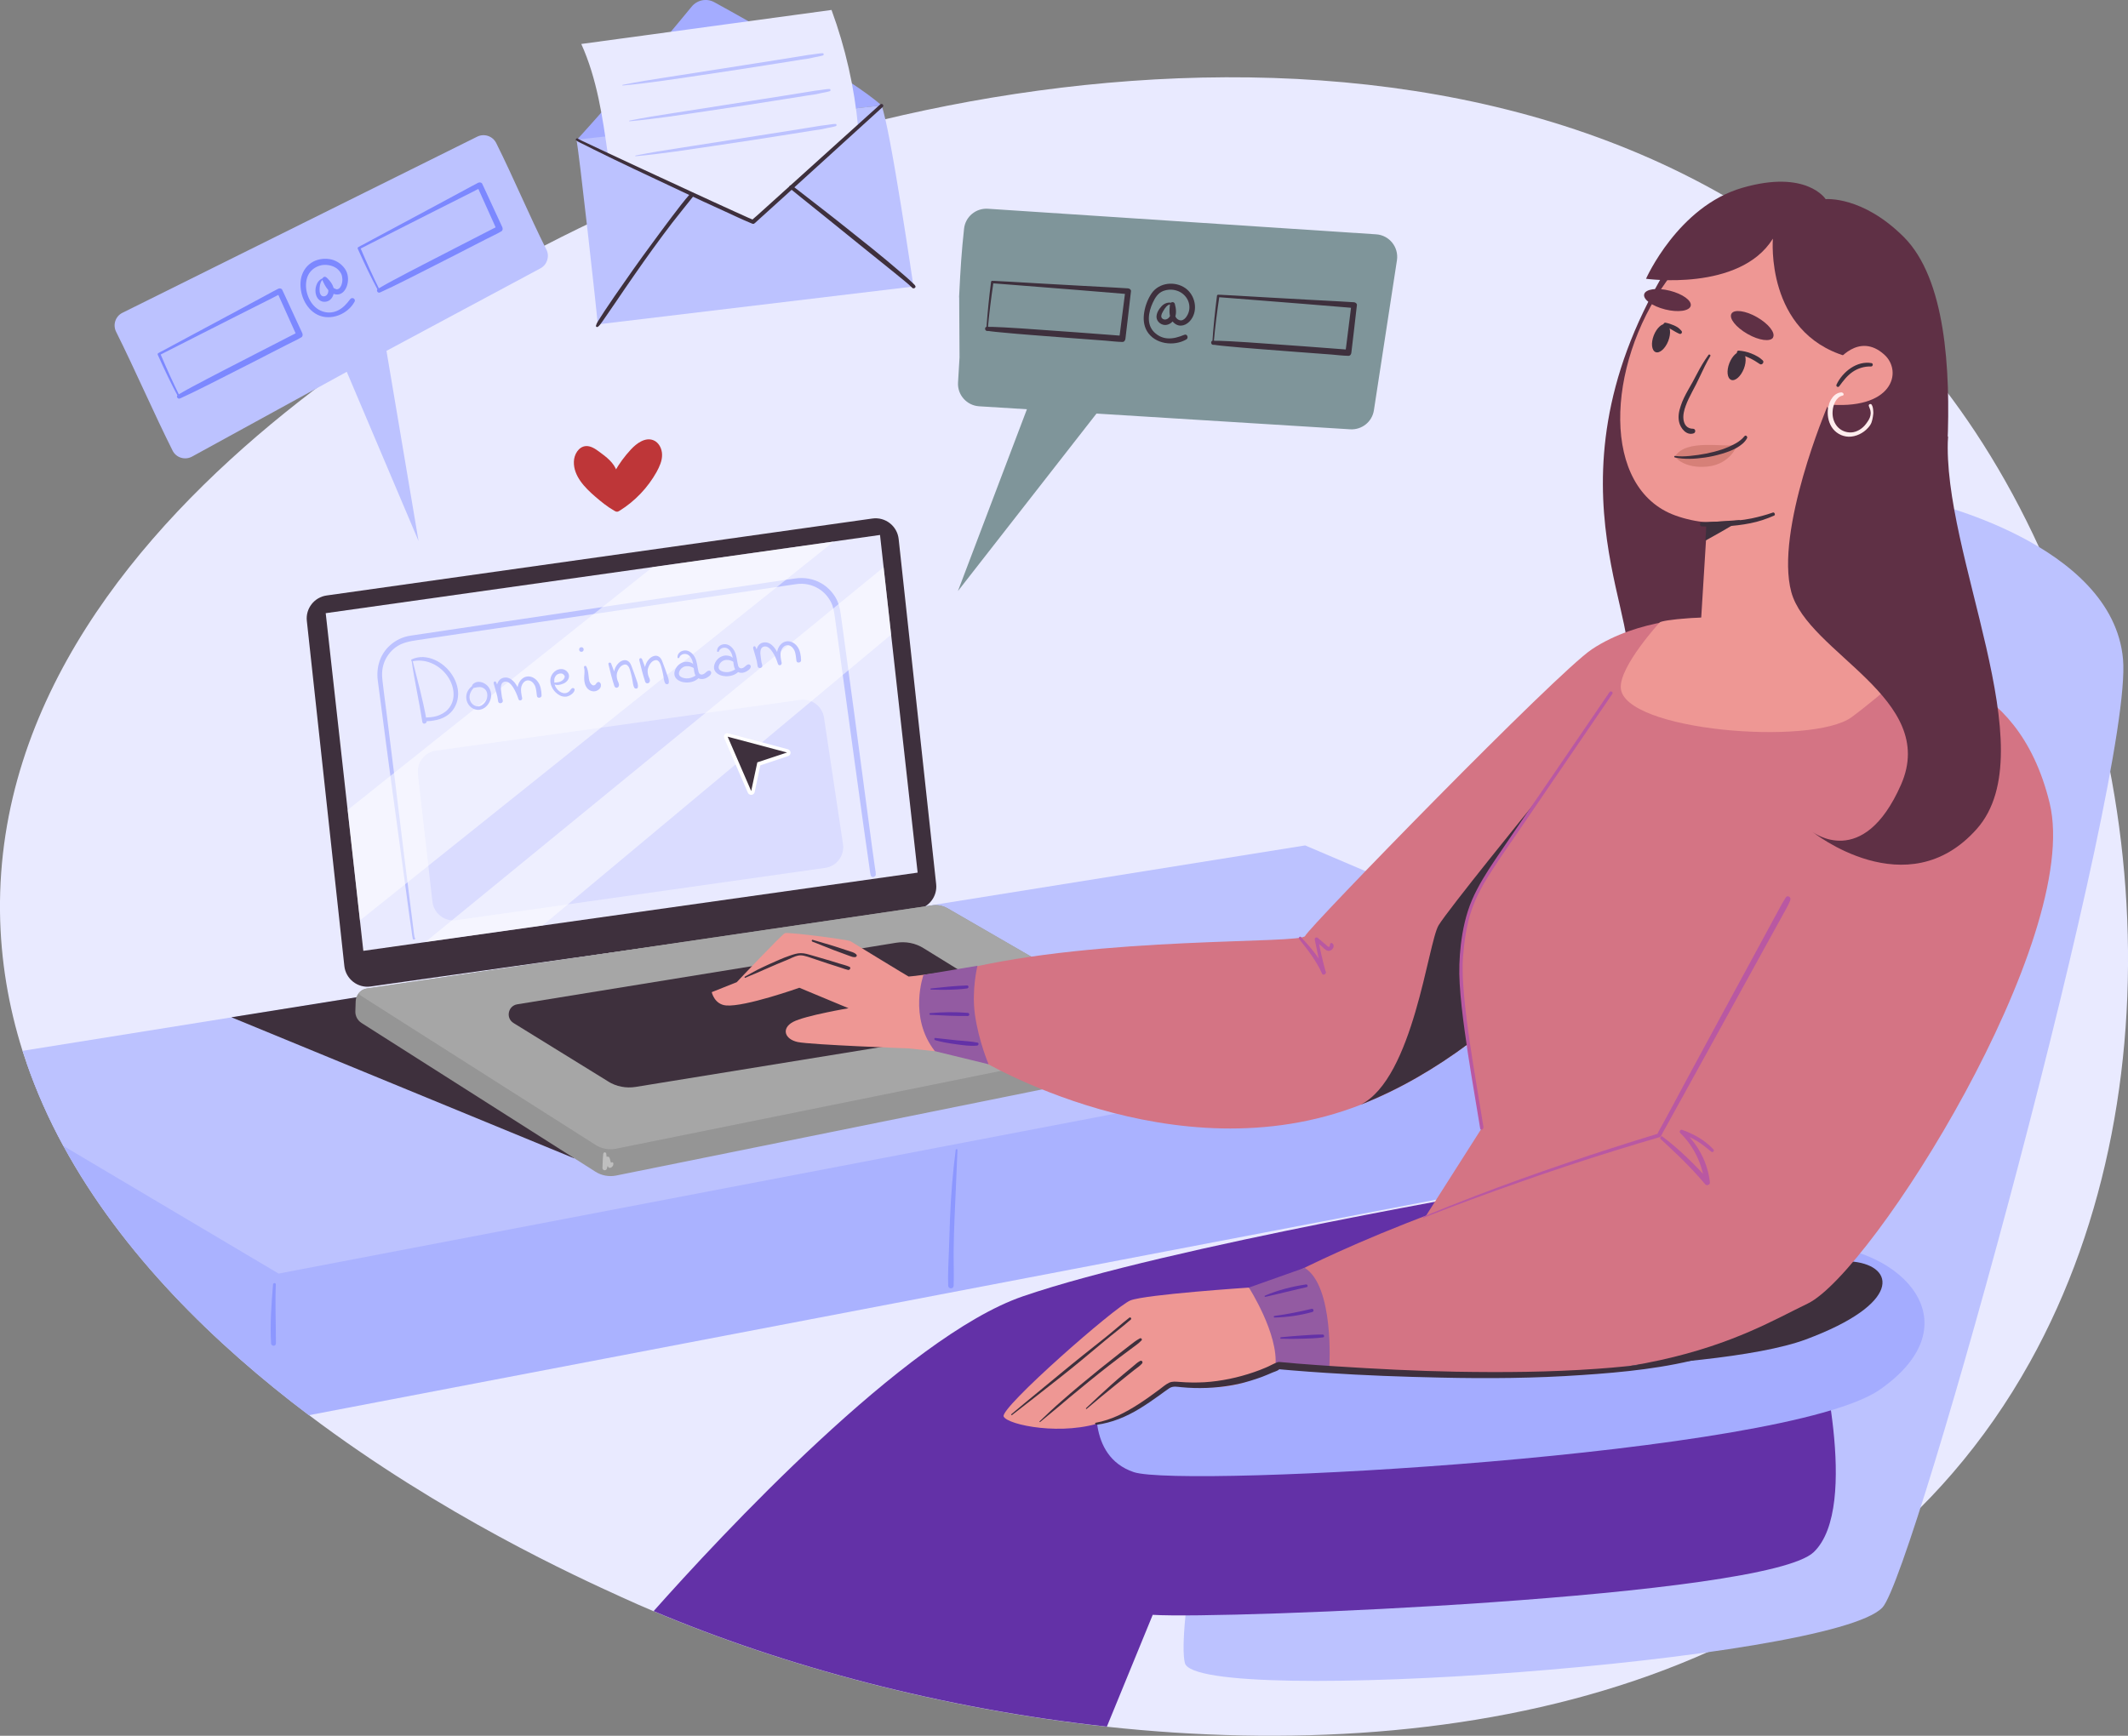 <?xml version="1.0" encoding="UTF-8"?>
<svg id="Laag_1" data-name="Laag 1" xmlns="http://www.w3.org/2000/svg" xmlns:xlink="http://www.w3.org/1999/xlink" viewBox="0 0 183.85 150">
  <rect x="0" y="0" width="183.85" height="150" fill="#808080" stroke="none"/>
  <defs>
    <style>
      .cls-1 {
        fill: #e9eaff;
      }

      .cls-2 {
        fill: #be3638;
      }

      .cls-3 {
        isolation: isolate;
        opacity: .54;
      }

      .cls-3, .cls-4 {
        fill: #fff;
      }

      .cls-5 {
        fill: #ffeded;
      }

      .cls-6 {
        fill: #dadcff;
      }

      .cls-7 {
        fill: #a4acff;
      }

      .cls-8 {
        fill: #bfbfbf;
      }

      .cls-9 {
        fill: #935ba2;
      }

      .cls-10 {
        fill: #a6a6a6;
      }

      .cls-11 {
        fill: #959595;
      }

      .cls-12 {
        fill: #bcc2ff;
      }

      .cls-13 {
        fill: #ee9794;
      }

      .cls-14 {
        fill: #7f959a;
      }

      .cls-15 {
        fill: #6331a7;
      }

      .cls-16 {
        clip-path: url(#clippath);
      }

      .cls-17 {
        fill: none;
      }

      .cls-18 {
        fill: #7c88ff;
      }

      .cls-19 {
        fill: #8c97ff;
      }

      .cls-20 {
        fill: #5f3045;
      }

      .cls-21 {
        fill: #d47484;
      }

      .cls-22 {
        fill: #d68078;
      }

      .cls-23 {
        fill: #aab2ff;
      }

      .cls-24 {
        fill: #3e303d;
      }

      .cls-25 {
        fill: #b958a2;
      }
    </style>
    <clipPath id="clippath">
      <rect class="cls-17" width="183.85" height="150"/>
    </clipPath>
  </defs>
  <g class="cls-16">
    <g>
      <path class="cls-1" d="m175.37,117.72c-15.59,28.02-48.83,34.84-79.74,31.5-14.19-1.54-27.9-5.22-39.16-9.98-.93-.39-1.85-.8-2.75-1.21-3.78-1.72-15.5-7.04-27.04-15.75-8.1-6.11-16.11-13.9-21.21-23.27-1.26-2.31-2.33-4.71-3.19-7.21-.12-.34-.23-.67-.34-1.01C.75,87.01.05,83,0,78.78-.39,42.35,47.99,20.57,54.11,17.82c31.57-14.21,89.54-21.27,116.52,19.47,14.8,22.35,18.29,56.08,4.74,80.43Z"/>
      <path class="cls-12" d="m47.21,21.58c-1.54-3.08-2.81-6.15-4.34-9.22-.3-.6-1.04-.85-1.64-.55l-30.65,15.22c-.61.3-.85,1.04-.55,1.64,1.61,3.22,3.26,7.04,4.88,10.27.31.62,1.07.85,1.68.52l13.37-7.33,6.2,14.62-2.77-16.43,13.3-7.13c.58-.31.81-1.03.52-1.62h0Z"/>
      <path class="cls-7" d="m49.8,12.13c3.41-3.77,6.73-7.63,9.96-11.56.48-.58,1.29-.74,1.95-.38,3.15,1.73,11.93,6.64,14.45,8.92l-26.37,3.02h0Z"/>
      <path class="cls-23" d="m145.23,86.89v12.74l-118.55,22.67c-8.1-6.11-16.11-13.9-21.21-23.27-1.26-2.31-2.33-4.71-3.19-7.21l142.94-4.93Z"/>
      <path class="cls-12" d="m145.23,86.89l-121.16,23.17-18.59-11.03c-1.26-2.31-2.33-4.71-3.19-7.21-.12-.34-.23-.67-.34-1.01l110.81-17.75,32.47,13.84Z"/>
      <path class="cls-24" d="m49.63,100.11l-29.64-12.2,19.87-3.18,9.77,15.38Z"/>
      <path class="cls-12" d="m166.26,43.29s16.27,3.59,17.16,13.68c.89,10.09-18.01,78.94-20.78,81.94-4.31,4.66-59.25,8.65-60.27,4.81-.66-2.48,1.6-18.44,6.15-23.47,4.54-5.03,38.9-26.43,38.9-26.43l18.85-50.52h0Z"/>
      <path class="cls-15" d="m156.7,134.13c-4.09,3.93-50.91,5.81-57.11,5.42l-3.96,9.66c-14.19-1.54-27.9-5.22-39.16-9.98,5.73-6.45,21.75-23.71,31.89-27.2,12.53-4.31,42.9-9.48,42.9-9.48l25.75,13.34s3.79,14.31-.31,18.24h0Z"/>
      <path class="cls-20" d="m143.85,23.46c-11.21,18.85-.93,31.45-3.72,34.61-2.79,3.16,9.6-1.14,9.6-1.14l1.43-16.24s-4.93-21.25-7.32-17.22h0Z"/>
      <path class="cls-21" d="m151.73,55.21c-5.2-1.13-10.6.57-14.2,4.48-4.15,4.51-9.42,9.94-10.33,11.62-3,5.49.84,26.15.84,26.15l-4.89,7.68c.92.74,7.23,7.77,16.67,4.74s21.86-18.19,21.86-18.19c0,0,7.75-29.76,6.67-31.67-.65-1.15-9.59-3.29-16.6-4.82h0Z"/>
      <path class="cls-24" d="m80.88,76.4l-3.24-29.82c-.12-1.12-1.15-1.93-2.27-1.77l-47.15,6.65c-1.07.15-1.83,1.13-1.71,2.2l3.24,29.82c.12,1.12,1.15,1.93,2.27,1.77l47.15-6.65c1.07-.15,1.83-1.13,1.71-2.2Z"/>
      <path class="cls-1" d="m79.28,75.41l-3.25-29.18-47.89,6.76,3.25,29.18,47.89-6.76Z"/>
      <path class="cls-11" d="m100.74,90.05l-.04,1.14c-.02.47-.35.87-.81.96l-46.67,9.44c-.61.12-1.25,0-1.77-.33l-20.22-12.86c-.34-.22-.54-.6-.53-1l.03-.89c.01-.25.1-.48.24-.66.18-.23.43-.39.74-.43l48.82-7.18c.46-.07.93.02,1.33.25l18.39,10.63c.12.07.22.16.3.26.14.18.22.41.21.65h0Z"/>
      <path class="cls-10" d="m100.53,89.4c-.15.22-.37.38-.64.43l-46.67,9.44c-.61.12-1.25,0-1.77-.33l-20.22-12.86c-.1-.07-.19-.14-.26-.23.18-.23.43-.38.74-.43l48.82-7.18c.46-.07.93.02,1.33.25l18.39,10.63c.12.07.22.16.3.26h0Z"/>
      <path class="cls-24" d="m52.55,93.46c-1.89-1.17-5.78-3.57-8.18-5.05-.7-.43-.48-1.49.32-1.62l32.74-5.32c.82-.13,1.66.03,2.36.47,1.9,1.17,5.79,3.58,8.18,5.05.7.43.48,1.49-.32,1.62l-32.74,5.32c-.82.13-1.66-.03-2.37-.47h0Z"/>
      <path class="cls-7" d="m94.79,120.07c.02.54-.98,5.76,3.17,7.15,4.15,1.38,56.34-1.43,64.48-7.15,8.14-5.72,1.85-12.2-5.43-12.44-7.28-.24-62.22,12.44-62.22,12.44h0Z"/>
      <path class="cls-24" d="m120.66,118.63s27.07.2,35.36-2.88c8.28-3.08,7.73-6.32,4.11-6.72-3.62-.4-39.47,9.61-39.47,9.61Z"/>
      <path class="cls-13" d="m67.81,80.64c.28-.11,5.47.56,5.67.7.21.13,4.94,3.02,5.02,3.05.08.03,7.56-.97,7.56-.97l.49,8.04-8.06-.86s-8.44-.31-9.57-.55c-1.13-.24-1.44-1.18-.4-1.74,1.05-.55,4.79-1.18,4.79-1.18l-4.25-1.77s-4.7,1.67-6.32,1.53c-1.02-.08-1.25-1.15-1.25-1.15l2.16-.86s3.89-4.13,4.17-4.24h0Z"/>
      <path class="cls-12" d="m35.83,81.07c-.05-.22-.07-.45-.1-.67-.07-.53-.14-1.05-.2-1.58-.21-1.67-.42-3.35-.63-5.02-.26-2.1-.51-4.2-.77-6.3-.25-2.04-.5-4.07-.76-6.1-.11-.84-.22-1.68-.32-2.53-.07-.54-.06-1.06.13-1.59.19-.52.53-.98.96-1.31.59-.45,1.26-.55,1.96-.66.74-.11,1.48-.22,2.22-.33,1.17-.17,2.34-.34,3.51-.52,1.47-.22,2.94-.43,4.41-.65,1.63-.24,3.25-.48,4.88-.72,1.63-.24,3.31-.49,4.96-.73,1.55-.23,3.1-.46,4.65-.69,1.31-.19,2.62-.39,3.93-.58.94-.14,1.89-.28,2.83-.42.43-.06.86-.13,1.3-.19.68-.1,1.36.04,1.95.4.47.29.84.72,1.08,1.21.21.44.26.93.33,1.4.26,1.86.51,3.72.76,5.58.29,2.14.58,4.29.88,6.43.27,1.93.53,3.85.8,5.78.17,1.24.35,2.48.53,3.72.03.21.05.43.1.63.06.29.5.17.44-.12,0-.02-.01-.05-.01-.08.02.1,0-.02,0-.06,0-.03,0-.06-.01-.08-.02-.16-.05-.31-.07-.46-.07-.52-.14-1.05-.22-1.57-.23-1.67-.45-3.35-.67-5.02-.28-2.13-.57-4.26-.85-6.39-.28-2.06-.56-4.12-.84-6.18-.12-.86-.23-1.72-.35-2.57-.07-.55-.2-1.06-.49-1.53-.29-.47-.72-.9-1.22-1.18-.69-.39-1.47-.51-2.25-.4-.14.02-.28.04-.41.06l-2.09.31c-1.15.17-2.3.34-3.45.51l-4.37.65-4.92.73-5.03.75c-1.57.23-3.14.47-4.71.7-1.34.2-2.68.4-4.01.6-.96.14-1.92.28-2.88.43-.45.07-.9.13-1.34.2-.67.1-1.29.39-1.79.85-.86.78-1.19,1.91-1.04,3.04.24,1.83.48,3.66.72,5.48.28,2.15.58,4.3.87,6.46.26,1.96.53,3.92.8,5.88.17,1.28.34,2.55.53,3.83.03.22.05.44.1.65.03.14.24.08.22-.06h0Z"/>
      <path class="cls-14" d="m82.86,25.69c.13-2.63.21-3.88.43-5.92.11-1.04,1.02-1.8,2.07-1.73l33.53,2.21c1.14.07,1.97,1.11,1.8,2.24l-1.99,12.96c-.15,1-1.04,1.71-2.05,1.65l-32.06-1.99c-1.07-.07-1.89-.99-1.82-2.06l.13-2.17-.03-5.19Z"/>
      <path class="cls-24" d="m85.34,28.41c.12-1.34.29-2.67.49-4.01l-.1.08c.39.03.78.06,1.17.09l2.8.22,3.4.27c.98.08,1.95.16,2.93.24.32.03.64.05.96.08.15.01.31.04.46.03h.02l-.25-.25c-.15,1.2-.3,2.4-.46,3.6l-.05.37s-.02.16,0,.04c0,.04-.01.07-.01.11l.26-.26c-.39-.03-.77-.06-1.16-.09l-2.79-.21c-1.12-.08-2.25-.16-3.37-.24-.97-.07-1.94-.14-2.92-.19-.32-.02-.64-.03-.96-.04h-.3s-.06-.01-.1-.01h-.05s-.11,0,0,0h-.03c-.23-.02-.23.35,0,.36,0,0,.01,0,.02,0,.02,0-.17-.04-.04,0,.02,0,.04,0,.06,0,.01,0,.02,0,.04,0,.08,0,.15.02.23.03.28.03.57.07.85.09.93.09,1.85.17,2.78.24,1.12.09,2.25.18,3.37.26l2.93.22c.47.04.95.1,1.42.11h.02c.16.01.25-.13.27-.27.15-1.2.28-2.4.42-3.6.02-.17.04-.34.06-.51.02-.14-.13-.24-.25-.25-.39-.02-.78-.05-1.17-.07-.93-.05-1.87-.1-2.8-.15l-3.4-.19-2.93-.17-.96-.05c-.15,0-.31-.03-.46-.02h-.02c-.06,0-.1.05-.1.1-.17,1.34-.31,2.69-.4,4.03,0,.07.11.07.11,0h0Z"/>
      <path class="cls-24" d="m104.86,29.61c.12-1.34.29-2.67.49-4.01l-.1.08c.39.03.78.06,1.17.09.93.07,1.86.15,2.8.22l3.4.27c.98.08,1.95.16,2.93.24.32.03.64.05.97.08.15.01.31.04.46.03h.02l-.25-.25c-.15,1.2-.3,2.4-.45,3.6l-.05.37s-.02.16,0,.04c0,.04-.01.07-.01.11l.26-.26c-.39-.03-.77-.06-1.16-.09l-2.79-.21c-1.12-.08-2.25-.16-3.37-.24-.97-.07-1.94-.14-2.92-.19-.32-.02-.64-.03-.97-.04h-.3s-.06-.01-.1-.01h-.05s-.1,0,0,0h-.03c-.23-.02-.23.35,0,.36,0,0,.01,0,.02,0,.02,0-.17-.04-.04,0,.02,0,.04,0,.06,0,.01,0,.02,0,.04,0,.08,0,.15.02.23.03.28.03.57.07.85.09.93.09,1.85.17,2.78.24,1.12.09,2.25.18,3.37.26l2.93.22c.47.04.95.1,1.42.11h.02c.15.01.25-.13.26-.27.15-1.2.28-2.4.42-3.6.02-.17.04-.34.06-.51.02-.14-.13-.24-.25-.25-.39-.02-.78-.05-1.17-.07-.93-.05-1.87-.1-2.8-.15-1.13-.06-2.27-.13-3.4-.19l-2.93-.17-.96-.05c-.15,0-.31-.03-.46-.02h-.02c-.06,0-.1.05-.1.1-.17,1.34-.31,2.69-.4,4.03,0,.07.11.07.11,0h0Z"/>
      <path class="cls-24" d="m101.17,26.16c-.31-.05-.61.08-.82.31-.23.24-.46.62-.43.96.03.34.33.61.67.65.34.04.68-.18.85-.48.23-.41.18-.9.06-1.34-.03-.1-.13-.17-.23-.15-.11.02-.17.1-.19.21-.07.57-.11,1.22.39,1.62.49.4,1.08.15,1.42-.3.64-.85.37-2.14-.48-2.74-.9-.63-2.26-.49-2.91.44-.32.47-.55,1.06-.64,1.62-.1.56-.06,1.15.23,1.65.67,1.14,2.33,1.35,3.41.72.21-.12.07-.5-.17-.4-.48.19-.95.35-1.47.31-.43-.03-.82-.22-1.13-.52-.71-.69-.51-1.75-.14-2.55.2-.43.44-.84.9-1.02.37-.14.78-.16,1.16-.04.76.23,1.26.99,1.07,1.78-.08.34-.41.93-.84.77-.52-.19-.43-.92-.37-1.34l-.42.06c.09.32.15.69-.04.99-.13.2-.37.32-.59.19-.27-.16-.06-.51.05-.7.15-.25.33-.54.64-.57.06,0,.09-.11.02-.12h0Z"/>
      <path class="cls-18" d="m15.53,34.24c-.6-1.21-1.16-2.45-1.69-3.7l-.04.14c.35-.18.7-.35,1.04-.53l2.5-1.27,3.04-1.54c.87-.44,1.75-.88,2.62-1.32.29-.14.58-.29.86-.44.13-.07.28-.13.41-.21,0,0,.01,0,.02-.01l-.34-.09c.49,1.1.99,2.2,1.49,3.31l.15.34s.06.14.02.04c.01.03.03.06.04.1l.1-.36c-.35.18-.7.36-1.04.53l-2.49,1.28c-1,.52-2,1.03-3.01,1.55-.87.45-1.73.9-2.59,1.36-.28.15-.56.3-.83.46l-.26.15s-.06.03-.08.05c-.01,0-.02.01-.03.02-.02.01-.02.01-.05.03-.09.08.06-.03.03-.02,0,0-.01,0-.02.01-.21.11-.02.42.18.31,0,0,.01,0,.02-.01.01-.01-.17.06-.03.01.02,0,.04-.01.05-.02.01,0,.02-.01.03-.01.07-.03.14-.06.21-.1.26-.12.52-.24.77-.36.84-.41,1.67-.83,2.5-1.25,1.01-.51,2.01-1.02,3.01-1.53l2.61-1.34c.42-.22.86-.41,1.27-.65,0,0,.01,0,.02-.01.14-.07.15-.24.1-.36-.5-1.1-1.01-2.19-1.52-3.29-.07-.16-.14-.31-.22-.47-.06-.12-.23-.14-.34-.09-.34.18-.69.36-1.03.55-.82.45-1.64.89-2.47,1.33l-3,1.61-2.59,1.39-.85.46c-.13.07-.28.13-.41.22,0,0-.01,0-.02.01-.05.03-.06.09-.04.14.55,1.23,1.13,2.45,1.77,3.65.04.06.13,0,.1-.06h0Z"/>
      <path class="cls-18" d="m32.81,25.08c-.6-1.21-1.16-2.45-1.69-3.7l-.04.14c.35-.18.7-.35,1.04-.53l2.5-1.27,3.04-1.54c.87-.44,1.75-.88,2.62-1.32.29-.14.58-.29.86-.44.13-.07.28-.13.41-.21,0,0,.01,0,.02-.01l-.34-.09c.49,1.1.99,2.2,1.49,3.31l.15.34s.06.14.02.04c.01.03.03.06.04.1l.1-.36c-.35.18-.7.36-1.04.53l-2.49,1.28c-1,.52-2,1.03-3.01,1.55-.87.45-1.73.9-2.59,1.36-.28.15-.56.3-.83.46l-.26.15s-.06.03-.08.05c-.01,0-.02.01-.03.02-.02.01-.02.01-.05.03-.09.08.06-.03.03-.02,0,0-.01,0-.02.01-.21.11-.02.42.18.31,0,0,.01,0,.02-.01.01-.01-.17.06-.03.01.02,0,.04-.01.05-.02.01,0,.02-.01.03-.01.07-.03.14-.06.21-.1.26-.12.52-.24.77-.36.84-.41,1.67-.83,2.5-1.25,1.01-.51,2.01-1.02,3.01-1.53l2.61-1.34c.42-.22.86-.41,1.27-.65,0,0,.01,0,.02-.01.14-.07.15-.24.1-.36-.5-1.1-1.01-2.19-1.52-3.29-.07-.16-.14-.31-.22-.47-.06-.12-.23-.14-.34-.09-.34.18-.69.36-1.03.55-.82.45-1.64.89-2.47,1.33l-3,1.61c-.86.46-1.72.93-2.59,1.39l-.85.46c-.13.07-.28.13-.41.22,0,0-.01,0-.02.01-.05.03-.06.09-.04.14.55,1.23,1.13,2.45,1.77,3.65.04.06.13,0,.1-.06h0Z"/>
      <path class="cls-18" d="m27.86,24.06c-.54.21-.72.96-.54,1.47.11.33.4.58.77.55.45-.03.73-.43.76-.86.03-.5-.29-.92-.64-1.24-.19-.17-.43.04-.34.26.23.52.6,1.2,1.25,1.21.47.01.77-.42.88-.83.13-.46.08-.99-.2-1.39-.31-.45-.8-.76-1.34-.84-.54-.08-1.12.02-1.58.33-.49.33-.8.86-.89,1.44-.17,1.14.37,2.51,1.44,3.04,1.13.56,2.61-.04,3.2-1.12.14-.25-.22-.45-.38-.22-.29.39-.6.74-1.04.96-.38.19-.8.24-1.21.13-.95-.24-1.51-1.24-1.56-2.16-.02-.46.07-.94.37-1.3.27-.33.68-.54,1.08-.59.4-.04.83.04,1.18.28.17.12.3.28.4.46.07.13.1.31.11.47,0,.11,0,.19-.02.29-.01.05-.02.1-.04.16,0,.02-.01.04-.02.06,0,0-.03.07-.02.05-.02.04-.04.09-.07.13-.04.06-.03.05-.06.08-.01.01-.02.03-.04.04-.04.04,0,0-.03.02-.01,0-.02.01-.04.02-.01,0-.02.01-.04.02t0,0c-.08.03-.11.03-.18,0-.09-.03-.17-.07-.26-.14-.27-.21-.41-.52-.54-.83l-.34.26c.26.25.54.57.48.95-.02.15-.11.3-.25.36-.12.05-.26.04-.35-.05-.17-.17-.16-.47-.14-.7.02-.24.08-.53.28-.68.05-.04,0-.12-.06-.1h0Z"/>
      <path class="cls-12" d="m49.8,12.08c.18.54,1.81,15.38,1.85,15.95l27.27-3.27s-2-13.72-2.76-15.65l-26.36,2.96h0Z"/>
      <path class="cls-1" d="m74.14,11.02c-.32-3.47-1.1-6.89-2.3-10.16l-21.62,2.94c1.36,3,1.84,6.32,2.3,9.58l12.56,5.77,9.07-8.14Z"/>
      <path class="cls-24" d="m49.79,12.14c.14.11.32.18.47.26.35.18.71.36,1.06.53,1.13.56,2.27,1.11,3.41,1.65,1.38.65,2.76,1.3,4.14,1.95,1.25.59,2.5,1.17,3.76,1.74.74.34,1.47.69,2.22,1,.05.02.11.05.17.07.11.03.16-.03.23-.09l.55-.5c.81-.73,1.62-1.47,2.43-2.2,1.09-.99,2.19-1.99,3.28-2.98,1-.91,2-1.83,3.01-2.74l1.67-1.52s.05-.05.08-.07c.14-.13-.07-.35-.22-.22-.37.34-.74.67-1.11,1l-2.66,2.4c-1.07.96-2.13,1.92-3.2,2.89-.93.84-1.85,1.67-2.78,2.51l-.91.82c-.14.13-.31.25-.43.39,0,0-.01.01-.02.02l.17-.05c-.06-.01-.11-.04-.16-.06-.01,0-.02,0-.03-.01-.04-.02.04.02,0,0-.03-.01-.06-.02-.09-.04-.06-.03-.13-.06-.19-.08-.39-.17-.77-.34-1.15-.52-1.2-.54-2.4-1.1-3.6-1.65-1.43-.66-2.86-1.32-4.28-1.98-1.24-.58-2.48-1.16-3.73-1.74-.42-.2-.85-.4-1.27-.6-.22-.1-.44-.2-.65-.32-.02-.01-.04-.02-.05-.03-.1-.07-.23.1-.13.17h0Z"/>
      <path class="cls-24" d="m51.66,28.24c.09-.07.14-.13.21-.22.07-.09.13-.17.19-.26.13-.18.25-.37.38-.55.26-.37.51-.74.77-1.12.52-.77,1.04-1.53,1.57-2.29,1.07-1.54,2.16-3.06,3.3-4.55.61-.79,1.25-1.56,1.87-2.35.12-.15-.14-.35-.27-.21-.59.66-1.12,1.37-1.66,2.08-.57.74-1.11,1.5-1.67,2.25-1.12,1.51-2.2,3.05-3.27,4.6-.29.42-.57.84-.85,1.26-.13.2-.27.41-.4.62-.13.2-.28.41-.34.64-.03.1.09.16.17.1h0Z"/>
      <path class="cls-24" d="m68.23,16.27c.34.27.67.54,1,.81.8.65,1.61,1.29,2.41,1.94.99.8,1.99,1.6,2.98,2.41.89.72,1.78,1.43,2.67,2.15.31.25.63.51.94.77.18.15.36.3.53.47.02.02.07.08.03.03.12.17.4,0,.28-.16,0,0-.05-.06-.02-.03.03.04-.01-.01-.02-.03-.01-.01-.02-.02-.03-.03-.03-.03-.05-.06-.08-.08-.08-.08-.17-.16-.25-.24-.27-.25-.54-.48-.82-.72-.83-.72-1.68-1.42-2.53-2.11-1-.8-2-1.6-3.01-2.4-.86-.67-1.72-1.35-2.58-2.01-.41-.32-.83-.65-1.25-.97,0,0-.01,0-.02-.01-.07-.05-.16-.07-.23,0-.06.06-.07.17,0,.23Z"/>
      <path class="cls-2" d="m53.29,40.73c-.24-.74-.9-1.24-1.53-1.7-.34-.25-.73-.51-1.15-.48-.62.05-1.02.73-1.03,1.36-.03,1.22.93,2.22,1.85,3.01.51.44,1.04.87,1.63,1.21.08.05.17.1.26.09.08,0,.15-.05.22-.09,1.32-.82,2.43-1.99,3.19-3.35.25-.46.48-.96.47-1.48,0-.52-.28-1.08-.76-1.26-.69-.27-1.43.26-1.93.8-.54.58-1.01,1.22-1.4,1.91"/>
      <path class="cls-21" d="m146.96,53.4l-2.26,16.74s-3.8,6.58-10.23,13.29c-4.49,4.69-10.26,9.43-16.91,12.04-16.17,6.33-33.06-4-33.06-4-1.92-3.62-1.49-7.65-1.49-7.65,12.09-2.95,29.46-2.22,29.75-2.94.29-.72,21.77-22.78,24.77-24.77,4.04-2.69,9.36-2.7,9.43-2.7Z"/>
      <path class="cls-24" d="m133.14,68.73c-1.13,1.65-2.25,3.3-3.38,4.95-1.06,1.55-2.13,3.12-2.74,4.89-.46,1.35-.65,2.78-.77,4.21-.13,1.67.19,4.56.61,7.42-2.84,2.11-5.96,3.95-9.3,5.26,4.55-2.28,5.81-13.98,6.73-15.5.85-1.39,7.77-9.92,8.85-11.24h0Z"/>
      <path class="cls-13" d="m166.32,56.71s-4.26,3.74-6.35,5.27c-3.44,2.5-19.7,1.19-19.94-2.53-.12-1.87,3.36-5.66,3.36-5.66.41-.42,13.84-1.64,22.94,2.92Z"/>
      <path class="cls-21" d="m164.83,57.86s9.41-.16,12.25,11.54c2.84,11.71-15.34,40.57-20.9,43.25-5.56,2.67-14.28,8.61-42.57,5.31,0,0,.66-5.54-2.04-7.83,0,0,15.14-7.99,33.65-11.25l19.6-41.02Z"/>
      <path class="cls-13" d="m107.9,111.27s-8.93.59-10.24,1.11c-1.31.53-11.28,9.29-10.95,10.03.34.74,5.17,1.73,8.7.42,3.54-1.31,5.87-3.36,5.87-3.36,0,0,5.15,1.59,8.91-1.41l1.11-3.21-3.41-3.6h0Z"/>
      <path class="cls-9" d="m112.72,109.56l-4.82,1.71s2.58,4.02,2.29,6.8l4.66.02s.43-6.96-2.14-8.53h0Z"/>
      <path class="cls-13" d="m154.12,18.05c-4.25-1.09-8.03,3.31-10.18,6.31-5.2,7.28-5.63,17.87.81,20.19,7.26,2.61,14.21-3.48,15.91-10.82,1.4-6.07-1.11-14.28-6.54-15.68h0Z"/>
      <path class="cls-22" d="m144.7,39.47c.95-1.6,4.3-.77,5.4-1.03,0,0-.56,1.67-2.58,1.88-2.03.21-2.82-.85-2.82-.85Z"/>
      <path class="cls-13" d="m147.52,44.6l-1.06,17.17c5.67.9,11.56-7.69,11.56-7.69l1.11-13.76-11.61,4.29Z"/>
      <path class="cls-20" d="m153.17,20.63s-.69,8.08,6.33,10.16c0,0-1.63,3.71-2.48,8.32-.99,5.38,5.85,8.48,9.23,4.19,1.13-1.43,1.93-3.06,2-4.81.28-6.61-.17-14.4-3.76-18-3.59-3.59-6.76-3.28-6.76-3.28,0,0-1.64-2.59-7.2-.98-5.56,1.61-8.32,7.86-8.32,7.86,0,0,8.08,1.14,10.95-3.45h0Z"/>
      <path class="cls-24" d="m147.6,30.68c-.37.51-.69,1.05-.98,1.61-.25.49-.52.97-.79,1.44-.24.43-.47.87-.62,1.34-.16.47-.25.94-.14,1.41.12.53.63,1.18,1.25.97.21-.07.18-.4-.05-.4-.23,0-.44-.07-.59-.24-.13-.14-.2-.34-.23-.53-.06-.41.05-.84.19-1.22.15-.41.35-.81.55-1.19.24-.45.47-.89.68-1.35.28-.59.55-1.18.89-1.74.07-.11-.1-.2-.17-.1h0Z"/>
      <path class="cls-24" d="m150.66,31.87c.26-.67.19-1.31-.16-1.45-.34-.13-.83.3-1.09.96-.26.67-.19,1.31.16,1.45.34.13.83-.3,1.09-.96Z"/>
      <path class="cls-24" d="m144.13,29.47c.26-.67.19-1.31-.16-1.45-.34-.13-.83.3-1.09.96-.26.67-.19,1.31.16,1.45.34.13.83-.3,1.09-.96Z"/>
      <path class="cls-20" d="m153.18,29.16c.23-.4-.39-1.18-1.38-1.75-.99-.57-1.99-.7-2.21-.3-.23.4.39,1.18,1.39,1.75.99.57,1.99.7,2.21.3Z"/>
      <path class="cls-20" d="m146.07,26.43c.11-.45-.7-1.03-1.81-1.31-1.11-.28-2.1-.14-2.21.31-.11.45.7,1.03,1.81,1.31,1.11.28,2.1.14,2.21-.31Z"/>
      <path class="cls-24" d="m144.69,39.53c.85.19,1.74.13,2.6.01.49-.07.98-.18,1.45-.32.44-.13.9-.29,1.3-.52.35-.2.71-.47.9-.84.06-.13-.11-.3-.22-.17-.21.26-.48.47-.77.63-.38.21-.77.38-1.18.52-.9.3-1.83.47-2.77.56-.43.04-.86.06-1.29,0-.07-.01-.09.11-.02.12h0Z"/>
      <path class="cls-24" d="m153.15,44.3c-.6.21-1.21.37-1.82.5-.79.16-1.61.23-2.41.26-.63.03-1.26.05-1.88.07-.23,0-.23.35,0,.36,1.03.06,2.07.03,3.1-.1.72-.09,1.45-.22,2.14-.45.34-.11.66-.24.99-.38.15-.06.04-.32-.11-.27h0Z"/>
      <path class="cls-24" d="m147.34,46.72s2.78-1.53,3.02-1.78l-2.93.2-.09,1.59h0Z"/>
      <path class="cls-13" d="m158.68,31.29s1.89-2.66,4.12-.64c1.62,1.47.72,4.88-5.1,4.28-5.83-.61.99-3.64.99-3.64h0Z"/>
      <path class="cls-24" d="m161.7,31.38c-1.27-.23-2.51.75-3.03,1.85-.08.17.14.29.24.14.33-.45.67-.9,1.13-1.22.46-.32,1.03-.5,1.61-.48.17,0,.21-.26.04-.29h0Z"/>
      <path class="cls-20" d="m157.87,35.14s-4.54,10.73-3.11,16.02c1.43,5.29,12.76,9.18,9.48,16.65-3.29,7.47-7.66,4.07-7.66,4.07,0,0,8.17,6.57,14.21-.25,6.04-6.82-3.06-23.76-2.49-33.92,0,0-4.67,3.61-7.13,1.66-2.46-1.95-3.3-4.23-3.3-4.23Z"/>
      <path class="cls-5" d="m159.17,33.91c-.7-.03-1.13.72-1.23,1.33-.09.56,0,1.16.3,1.65.32.51.87.83,1.48.85.61.01,1.26-.3,1.67-.77.12-.13.24-.29.3-.46.06-.16.09-.33.12-.5.03-.17.05-.33.03-.49-.01-.18-.03-.37-.13-.54-.08-.13-.3-.05-.25.11.04.13.11.26.14.4.03.14.03.27,0,.41-.05.27-.21.49-.37.71-.29.41-.79.74-1.3.76-.47.02-.93-.18-1.23-.55-.29-.37-.4-.82-.37-1.26.02-.52.29-1.26.86-1.37.15-.03.1-.24-.03-.25h0Z"/>
      <path class="cls-24" d="m150.18,30.61c.68.14,1.3.46,1.86.85.19.13.42-.17.25-.32-.15-.13-.29-.25-.46-.34-.17-.1-.34-.18-.52-.25-.34-.14-.72-.22-1.09-.25-.18-.02-.22.28-.04.32Z"/>
      <path class="cls-24" d="m143.83,28.19c.22.08.42.19.62.31.1.06.2.12.31.18.1.06.21.11.32.16.16.08.31-.11.19-.25-.09-.1-.18-.2-.29-.28-.11-.07-.23-.14-.35-.19-.23-.1-.47-.18-.72-.23-.08-.02-.16.02-.19.11-.02.08.03.16.11.19h0Z"/>
      <path class="cls-14" d="m88.86,35l-6.1,16.08,13.33-17.08-7.23,1Z"/>
      <path class="cls-25" d="m123.05,105.21c2.71-1.06,5.44-2.07,8.19-3.03,2.75-.97,5.51-1.89,8.29-2.75.7-.22,1.4-.43,2.1-.64.35-.11.7-.21,1.05-.31.16-.05.33-.1.5-.15.11-.03.24-.05.31-.14.06-.08.1-.17.14-.26.32-.59.65-1.18.98-1.77l1.66-3.01c.68-1.24,1.37-2.48,2.05-3.72.72-1.3,1.43-2.61,2.15-3.91.66-1.19,1.31-2.39,1.97-3.58.5-.91,1-1.82,1.5-2.72.25-.45.51-.89.71-1.36,0,0,0-.01,0-.01,0-.01,0-.02.01-.03v-.03c.03-.1.02-.08,0,.05,0,0,0-.01,0-.02,0,0,0-.01,0-.02.14-.26-.25-.49-.39-.23-.04.07.03,0,.06-.04-.03.04-.08.07-.1.12-.01.02-.03.04-.04.06-.08.13-.16.26-.24.4l-.81,1.49c-.4.73-.79,1.46-1.19,2.2l-1.46,2.69c-.53.98-1.06,1.96-1.6,2.95l-1.6,2.96c-.5.93-1,1.85-1.5,2.77l-1.26,2.35-.91,1.68c-.14.26-.31.53-.43.8,0,.01-.01.02-.02.04l.11-.08c-2.68.81-5.35,1.67-8,2.57-2.64.9-5.27,1.84-7.87,2.84-1.47.57-2.94,1.15-4.4,1.75-.08.03-.05.17.04.14h0Z"/>
      <path class="cls-25" d="m143.46,98.42c.67.63,1.35,1.25,2,1.9.65.65,1.28,1.33,1.87,2.03.12.15.42.03.4-.16-.18-1.73-1.05-3.34-2.33-4.5l-.16.28c.48.16.94.38,1.38.64.43.26.83.59,1.22.91.13.11.31-.06.19-.19-.71-.79-1.71-1.34-2.7-1.69-.16-.06-.28.17-.16.28,1.17,1.13,1.89,2.66,2.1,4.27l.4-.16c-1.23-1.38-2.56-2.7-4.04-3.81-.12-.09-.26.11-.16.21h0Z"/>
      <path class="cls-25" d="m128.17,97.42c-.39-2.46-.83-4.91-1.19-7.37-.2-1.38-.38-2.76-.5-4.14-.09-1.07-.16-2.16-.08-3.24.11-1.37.3-2.75.75-4.06.43-1.25,1.1-2.4,1.82-3.5.76-1.17,1.56-2.31,2.35-3.46.79-1.15,1.63-2.4,2.45-3.59,1.64-2.4,3.28-4.8,4.92-7.2.21-.3.41-.6.61-.9.1-.15-.14-.3-.25-.14-1.65,2.42-3.31,4.84-4.96,7.27-1.65,2.42-3.29,4.79-4.92,7.21-.74,1.1-1.46,2.24-1.99,3.46-.53,1.24-.81,2.55-.97,3.88-.13,1.13-.17,2.24-.1,3.37.08,1.34.24,2.67.42,4,.35,2.62.81,5.23,1.24,7.84.04.22.07.45.11.67.03.18.3.1.27-.08h0Z"/>
      <path class="cls-25" d="m112.21,81.11c.76.96,1.51,1.9,2.01,3.03.08.18.37.05.32-.13-.26-.96-.49-1.93-.67-2.9l-.26.16c.19.16.37.33.56.49.15.13.32.34.53.4.35.1.73-.41.39-.65-.08-.06-.19.02-.19.11,0,.06,0,.17-.07.2-.08.04-.21-.11-.26-.16-.24-.2-.48-.41-.72-.61-.12-.1-.3,0-.26.16.2.97.4,1.95.64,2.91l.34-.09c-.47-1.16-1.32-2.14-2.17-3.05-.1-.1-.24.05-.15.15h0Z"/>
      <path class="cls-9" d="m84.45,83.46l-4.66.78s-1.33,3.65.98,6.6l4.64,1.13s-.85-1.97-1.18-4.29c-.3-2.17.22-4.22.22-4.22h0Z"/>
      <path class="cls-24" d="m87.44,122.28c1.35-1.04,2.69-2.09,4.02-3.14,1.34-1.05,2.67-2.16,3.99-3.27.74-.62,1.52-1.2,2.25-1.84.09-.08-.03-.24-.13-.16-.67.52-1.3,1.09-1.96,1.62-.66.53-1.34,1.06-2.01,1.6-1.34,1.07-2.66,2.18-3.99,3.27-.75.61-1.49,1.23-2.23,1.85-.05.04.02.12.07.08h0Z"/>
      <path class="cls-24" d="m89.87,122.88c.57-.47,1.14-.94,1.7-1.41.56-.48,1.12-.95,1.69-1.41,1.12-.93,2.26-1.84,3.42-2.72.33-.25.66-.5.99-.74.33-.25.67-.47.95-.76.09-.09-.02-.24-.14-.18-.34.18-.63.42-.93.65-.28.22-.57.44-.85.66-.57.45-1.14.9-1.7,1.35-1.14.92-2.27,1.86-3.37,2.83-.62.54-1.22,1.11-1.81,1.68-.04.04.02.09.05.05h0Z"/>
      <path class="cls-24" d="m93.9,121.74c.78-.67,1.58-1.32,2.38-1.97.4-.32.79-.64,1.19-.96.19-.16.39-.32.59-.47.21-.16.44-.31.61-.51.1-.12-.02-.3-.17-.22-.23.12-.43.31-.63.48-.2.17-.39.32-.58.48-.4.33-.79.66-1.18,1.01-.77.69-1.53,1.39-2.28,2.11-.04.04.02.1.06.06h0Z"/>
      <path class="cls-24" d="m64.39,84.5c.3-.14.61-.26.92-.39.3-.14.61-.26.91-.4.61-.27,1.22-.53,1.84-.78.29-.12.58-.29.89-.35.34-.07.66.05.98.15.53.18,1.05.36,1.58.53.26.08.52.17.78.25.14.05.29.09.43.14.18.06.36.13.55.17.15.03.28-.2.12-.27-.29-.13-.6-.2-.9-.29-.25-.07-.49-.15-.74-.23-.53-.16-1.07-.31-1.61-.47-.31-.09-.62-.19-.95-.19-.31,0-.62.1-.91.2-.64.21-1.25.5-1.86.77-.35.16-.69.32-1.03.49-.34.17-.69.39-1.04.57-.06.04,0,.13.06.1h0Z"/>
      <path class="cls-24" d="m70.17,81.37c.63.23,1.23.5,1.85.73.31.11.61.23.92.34.15.06.31.11.46.17.16.06.31.12.49.1.11-.01.18-.14.09-.23-.12-.12-.27-.18-.43-.23-.16-.05-.31-.1-.46-.15-.32-.11-.64-.21-.95-.31-.64-.21-1.29-.37-1.92-.57-.09-.03-.13.11-.04.14Z"/>
      <path class="cls-15" d="m80.78,89.89c.59.16,1.19.27,1.8.35.61.08,1.22.18,1.83.12.14-.01.19-.23.04-.26-.6-.12-1.22-.14-1.82-.2-.6-.06-1.21-.14-1.82-.2-.11-.01-.12.16-.02.18Z"/>
      <path class="cls-15" d="m80.37,87.7c1.08.06,2.16.11,3.24.1.18,0,.17-.26,0-.27-1.08-.09-2.17-.07-3.24.02-.1,0-.1.14,0,.15Z"/>
      <path class="cls-15" d="m80.43,85.52c1.04.03,2.09.04,3.12-.1.16-.02.17-.26,0-.26-1.04.03-2.09.15-3.12.26-.06,0-.06.1,0,.1h0Z"/>
      <path class="cls-15" d="m109.33,112.07c.6-.13,1.19-.28,1.78-.42.6-.14,1.19-.28,1.78-.42.15-.04.08-.26-.07-.23-1.21.18-2.42.49-3.54.97-.06.02-.01.11.04.1h0Z"/>
      <path class="cls-15" d="m110.1,113.86c1.11-.03,2.21-.18,3.28-.48.18-.05.1-.32-.07-.27-1.06.25-2.12.47-3.2.61-.08.01-.09.14,0,.14h0Z"/>
      <path class="cls-15" d="m110.67,115.69c.61.02,1.22.02,1.83,0,.61-.02,1.21-.03,1.81-.12.14-.02.1-.24-.03-.24-.6-.01-1.2.04-1.8.08-.6.04-1.2.09-1.8.15-.09,0-.09.14,0,.14Z"/>
      <path class="cls-6" d="m36.1,66.87l1.26,11.06c.12,1.01,1.05,1.73,2.06,1.59l31.87-4.52c1-.14,1.69-1.07,1.54-2.06l-1.64-10.93c-.15-.98-1.06-1.66-2.04-1.53l-31.49,4.39c-.97.14-1.66,1.02-1.55,2h0Z"/>
      <path class="cls-19" d="m23.59,111c-.14,1.7-.27,3.39-.17,5.09.02.27.42.28.42,0,0-1.7-.08-3.4-.01-5.09,0-.16-.23-.15-.24,0h0Z"/>
      <path class="cls-19" d="m82.57,99.38c-.26,1.95-.41,3.9-.49,5.86-.04.96-.07,1.92-.1,2.88-.03.96-.1,2-.06,2.99.01.3.46.3.47,0,.04-.99-.01-1.99,0-2.99.01-.99.04-1.92.08-2.88.08-1.95.18-3.91.25-5.86,0-.1-.14-.1-.16,0Z"/>
      <path class="cls-8" d="m52.12,99.7c-.05.41-.05.83-.07,1.24,0,.1.08.18.17.19.1.01.18-.04.21-.14.04-.14.08-.28.12-.41.04-.14.08-.28.11-.42h-.35c.08.21.14.43.21.64.03.08.12.15.21.12s.16-.08.21-.16c.05-.08.06-.15.05-.24-.01-.08-.13-.11-.18-.05-.02.02-.06.06-.09.09,0,0-.02.01-.03.02.02-.01-.04.02-.04.02l.21.12c-.06-.21-.14-.42-.19-.64-.02-.08-.1-.13-.18-.13-.08,0-.15.06-.18.13-.05.13-.09.27-.13.41-.04.14-.08.28-.12.41l.38.05c-.02-.41-.01-.83-.06-1.24-.02-.17-.24-.17-.26,0h0Z"/>
      <path class="cls-3" d="m30.04,70l1.06,9.54,40.93-32.74-15.65,2.21-26.35,20.99Z"/>
      <path class="cls-3" d="m36.75,81.41l39.59-32.39.65,5.82-30.1,25.13-10.14,1.43Z"/>
      <path class="cls-24" d="m64.9,68.53c-.06,0-.12-.04-.14-.09l-2.04-4.71c-.02-.05-.01-.12.02-.16.03-.04.07-.05.12-.05.01,0,.03,0,.04,0l5.14,1.37c.07.02.11.08.12.14,0,.07-.04.13-.11.15l-2.48.83-.51,2.4c-.01.07-.07.12-.14.12h-.02Z"/>
      <path class="cls-4" d="m62.86,63.66l5.14,1.37-2.57.85-.53,2.48-2.04-4.71Zm0-.31c-.09,0-.18.04-.24.11-.08.09-.1.22-.05.33l2.04,4.71c.05.11.16.19.29.19h.03c.13-.01.24-.11.27-.24l.49-2.31,2.4-.8c.13-.04.22-.17.21-.3,0-.14-.1-.25-.23-.29l-5.14-1.37s-.05-.01-.08-.01h0Z"/>
      <path class="cls-12" d="m53.79,7.39c2.26-.2,4.51-.56,6.76-.89,2.25-.33,4.51-.68,6.76-1.04.63-.1,1.25-.2,1.88-.3.32-.05.65-.08.96-.16s.64-.11.95-.21c.1-.03.08-.19-.02-.19-.29,0-.57.07-.86.1-.29.03-.55.07-.83.12-.56.09-1.12.18-1.67.27-1.12.18-2.25.36-3.37.53-2.25.35-4.5.71-6.76,1.06-1.27.19-2.54.4-3.79.65-.04,0-.03.07,0,.07h0Z"/>
      <path class="cls-12" d="m54.38,10.48c2.26-.2,4.51-.56,6.76-.89,2.25-.33,4.51-.68,6.76-1.04.63-.1,1.25-.2,1.88-.3.32-.05.65-.08.96-.16.31-.08.64-.11.95-.21.1-.03.08-.19-.02-.19-.29,0-.57.07-.86.1-.29.03-.55.07-.83.12-.56.09-1.12.18-1.67.27-1.12.18-2.25.36-3.37.53-2.25.35-4.5.71-6.76,1.06-1.27.19-2.54.4-3.79.65-.04,0-.03.07,0,.07h0Z"/>
      <path class="cls-12" d="m54.9,13.5c2.26-.2,4.51-.56,6.76-.89,2.25-.33,4.51-.68,6.76-1.04.63-.1,1.25-.2,1.88-.3.32-.05.65-.08.96-.16.31-.08.64-.11.95-.21.1-.03.08-.19-.02-.19-.29,0-.57.07-.86.1-.29.03-.55.07-.83.12-.56.09-1.12.18-1.67.27-1.12.18-2.25.36-3.37.53-2.25.35-4.5.71-6.76,1.06-1.27.19-2.54.4-3.79.65-.04,0-.03.07,0,.07h0Z"/>
      <path class="cls-24" d="m94.71,123.13c1.34-.17,2.6-.7,3.75-1.4.6-.37,1.18-.77,1.75-1.18.27-.19.53-.4.81-.58.34-.22.68-.12,1.06-.09,1.44.14,2.92.08,4.34-.17.72-.12,1.43-.32,2.12-.55.33-.11.66-.23.98-.37.14-.06.28-.12.42-.18.15-.07.45-.14.56-.26.07-.08-.05-.02-.01-.02.02,0,.04,0,.05,0,.07,0,.14.01.21.02.27.03.54.05.81.07,1,.08,1.99.16,2.99.22,3.31.22,6.62.34,9.94.41,4.05.09,8.11.06,12.15-.22,3.62-.24,7.3-.6,10.81-1.58.35-.1.7-.2,1.05-.32.27-.09.15-.52-.12-.43-3.34,1.12-6.92,1.54-10.42,1.79-4.05.29-8.12.32-12.18.25-3.44-.06-6.86-.24-10.29-.46-1.13-.07-2.25-.15-3.38-.24-.52-.04-1.05-.11-1.58-.14-.08,0-.12,0-.21.04-.32.12-.63.31-.95.44-.34.15-.69.28-1.04.4-1.36.47-2.82.78-4.26.87-.73.04-1.46.03-2.19-.03-.31-.02-.6-.06-.89.08-.29.14-.57.39-.84.59-1.12.83-2.28,1.65-3.55,2.24-.62.28-1.26.5-1.93.62-.09.02-.07.17.02.16h0Z"/>
      <path class="cls-12" d="m35.56,57.08c.25,1.78.66,3.54.93,5.32.04.24.41.14.37-.1-.3-1.77-.79-3.5-1.22-5.24-.01-.06-.1-.03-.09.02h0Z"/>
      <path class="cls-12" d="m35.63,57.15c1.1-.25,2.22.26,2.91,1.12.69.86.95,2.15.17,3.02-.25.28-.59.46-.94.58-.38.12-.74.12-1.13.15-.19.02-.18.26,0,.29.36.04.76-.02,1.11-.1.35-.08.69-.23.98-.45.54-.42.84-1.08.85-1.76.02-1.25-.89-2.47-2.01-2.97-.65-.29-1.35-.35-2-.05-.09.04-.02.18.07.16Z"/>
      <path class="cls-12" d="m40.88,59.21c-.18.14-.36.3-.47.51-.11.2-.15.44-.12.66.05.48.43.91.93.96.49.05.9-.3,1.09-.72.19-.41.17-.88-.11-1.26-.31-.41-.98-.64-1.37-.2-.11.13,0,.31.16.28.32-.07.58-.13.85.07s.31.56.22.87c-.1.3-.36.62-.7.66-.36.04-.69-.25-.77-.59-.11-.43.14-.81.42-1.11.07-.08-.04-.18-.12-.12Z"/>
      <path class="cls-12" d="m42.64,59.02c.08.26.15.53.23.8.04.13.07.25.1.38.03.14.04.29.07.43.06.25.47.14.39-.11-.06-.19-.08-.39-.11-.59-.02-.14-.04-.28-.05-.42,0-.22.03-.52.29-.59.33-.1.6.22.76.46.2.32.36.67.47,1.03.06.21.36.12.32-.09-.06-.32-.15-.67-.06-1,.07-.24.25-.49.51-.52.28-.04.52.19.64.42.14.29.14.61.19.93.03.23.41.17.4-.05-.01-.41-.08-.88-.34-1.21-.22-.29-.58-.49-.95-.42-.34.06-.59.34-.71.65-.16.42-.08.88.01,1.3l.32-.09c-.22-.65-.71-1.96-1.62-1.76-.35.08-.53.39-.58.72-.06.44.11.85.12,1.28l.4-.05c-.03-.14-.09-.27-.13-.41-.04-.14-.08-.28-.13-.41-.09-.26-.21-.51-.33-.76-.05-.11-.23-.03-.19.08h0Z"/>
      <path class="cls-12" d="m65.06,55.99c.08.26.15.53.23.79.04.13.07.25.1.38.03.14.04.29.07.43.06.25.47.14.39-.11-.06-.19-.08-.39-.11-.59-.02-.14-.04-.28-.05-.42,0-.22.03-.52.29-.59.33-.1.6.22.76.46.21.32.36.67.47,1.03.06.21.36.12.32-.09-.06-.32-.15-.67-.06-1,.07-.24.25-.49.51-.52.28-.04.52.19.64.42.14.29.14.61.19.93.03.23.41.17.4-.05-.01-.41-.08-.88-.34-1.21-.22-.29-.58-.49-.95-.42-.34.06-.59.34-.71.65-.16.42-.08.88.01,1.3l.32-.09c-.22-.65-.71-1.96-1.62-1.76-.35.08-.53.39-.58.72-.06.44.11.85.12,1.28l.4-.05c-.03-.14-.09-.27-.13-.41-.04-.14-.08-.28-.13-.41-.09-.26-.21-.51-.33-.76-.05-.11-.23-.03-.19.08h0Z"/>
      <path class="cls-12" d="m58.69,56.83c.09-.31.51-.4.76-.24.36.23.43.7.48,1.09.05.39.07.86.52.98.19.05.38.02.55-.06.16-.08.41-.23.44-.42.03-.13-.08-.25-.22-.22-.2.05-.3.27-.51.32-.18.05-.31-.04-.36-.21-.11-.43-.11-.89-.33-1.29-.17-.31-.49-.6-.87-.57-.33.02-.63.25-.62.6,0,.08.13.1.15.02h0Z"/>
      <path class="cls-12" d="m60.14,57.71c-.07-.14-.16-.28-.29-.36-.14-.1-.3-.15-.47-.16-.32-.03-.66.14-.86.38-.22.27-.37.69-.15,1,.2.28.58.4.91.41.38.01.8-.1,1.08-.38.13-.13-.04-.37-.2-.26-.21.14-.43.25-.68.28-.23.02-.51-.01-.7-.16-.19-.15-.13-.39-.02-.57.12-.18.31-.3.52-.32.13-.01.26,0,.38.04.14.04.26.1.37.19.06.06.14-.01.11-.08Z"/>
      <path class="cls-12" d="m62.11,56.29c.09-.31.51-.4.76-.24.36.23.43.7.48,1.09.05.39.07.86.52.98.19.05.38.02.55-.06.16-.08.41-.23.44-.42.03-.13-.08-.25-.22-.22-.2.05-.3.27-.51.32-.18.05-.31-.04-.36-.21-.11-.43-.11-.89-.33-1.29-.17-.31-.49-.6-.87-.57-.33.02-.63.25-.62.6,0,.08.13.1.15.02h0Z"/>
      <path class="cls-12" d="m63.56,57.17c-.07-.14-.16-.28-.29-.36-.14-.1-.3-.15-.47-.16-.32-.03-.66.14-.86.38-.22.27-.37.69-.14,1,.2.28.58.4.91.41.38.01.8-.1,1.08-.38.13-.13-.04-.37-.2-.26-.21.14-.43.25-.68.28-.23.02-.51-.01-.7-.16-.19-.15-.13-.39-.02-.57.12-.18.31-.3.52-.32.13-.01.26,0,.38.04.14.04.26.1.37.19.06.06.14-.01.11-.08Z"/>
      <path class="cls-12" d="m50.45,57.67c.1.31.02.62.02.93,0,.31.06.62.26.87.18.22.5.34.78.24.14-.05.28-.14.36-.28.08-.14.08-.38-.08-.47-.05-.03-.12-.04-.17,0-.03.02-.05.04-.08.07.02-.03-.03.04-.04.05-.04.06.03-.03-.01.02-.01.02-.03.04-.04.05-.01.02-.03.04-.05.05.03-.02,0,0-.02,0-.01,0-.02.01-.03.02.02,0,.02,0,0,0-.02,0-.04.01-.06.01.05,0-.02,0-.03,0,.05,0-.03-.01-.03-.01-.05-.01.01.01-.04-.01-.02-.01-.04-.02-.06-.04.03.02-.03-.03-.03-.03-.02-.01-.03-.03-.05-.05-.03-.03-.04-.06-.07-.1-.11-.2-.11-.46-.14-.68-.03-.25-.07-.5-.19-.72-.06-.1-.22-.03-.19.08h0Z"/>
      <path class="cls-12" d="m50.23,56.33c.26,0,.26-.4,0-.4s-.26.4,0,.4Z"/>
      <path class="cls-12" d="m52.57,57.42c.15.63.31,1.26.51,1.87.06.19.32.19.38,0,.07-.2-.07-.35-.12-.53-.05-.18-.08-.37-.04-.56.07-.3.3-.72.65-.77.37-.06.48.46.55.72.06.21.1.42.14.63.04.21.05.46.16.65.07.11.28.11.31-.04.03-.21-.04-.4-.11-.6s-.12-.37-.19-.55c-.07-.18-.13-.36-.2-.54-.05-.14-.1-.28-.18-.4-.08-.12-.22-.23-.38-.25-.17-.02-.35.05-.49.15-.26.2-.46.53-.5.85-.03.18,0,.36.05.53.03.09.1.2.1.3,0,.1-.06.17-.11.24l.36.05c-.19-.62-.43-1.23-.66-1.83-.06-.14-.27-.09-.23.06h0Z"/>
      <path class="cls-12" d="m55.23,57.04c.15.63.31,1.26.51,1.87.06.19.32.19.39,0,.07-.2-.07-.35-.12-.53-.05-.18-.08-.37-.04-.56.07-.3.3-.72.65-.77.37-.06.48.46.55.72.06.21.1.42.14.63.04.21.05.46.16.65.07.11.28.11.31-.04.03-.21-.04-.4-.11-.6-.06-.19-.12-.37-.19-.55-.07-.18-.13-.36-.2-.54-.05-.14-.1-.28-.18-.4-.08-.12-.22-.23-.38-.25-.17-.02-.35.05-.49.15-.26.2-.46.53-.5.85-.03.18,0,.36.05.53.03.09.1.2.1.3,0,.1-.06.17-.11.24l.36.05c-.19-.62-.43-1.23-.66-1.83-.06-.14-.27-.09-.23.06h0Z"/>
      <path class="cls-12" d="m47.81,59.11c.15.07.29.1.45.08.17-.02.32-.07.47-.14.29-.14.52-.47.4-.8-.11-.28-.39-.45-.69-.43-.28.02-.52.16-.69.39-.51.68.02,1.66.74,1.94.19.07.41.08.6.01.22-.08.5-.28.55-.52.04-.15-.14-.24-.25-.14-.08.07-.12.14-.18.21-.06.06-.09.09-.17.13-.04.02-.03.02-.07.03-.04.01-.07.02-.11.03.03,0-.01,0-.02,0h-.09s-.02,0-.03,0c-.03,0,0,0-.01,0-.28-.04-.51-.23-.66-.46-.09-.13-.13-.25-.16-.42,0,0,0-.02,0-.02,0-.03,0,.02,0,0,0-.02,0-.04,0-.05,0-.04,0-.08,0-.12,0-.02,0-.04,0-.05,0,0,0-.05,0-.04,0,.01,0-.03,0-.04,0-.02.01-.04.01-.06.04-.13.12-.28.25-.36.07-.04.17-.07.24-.08.09,0,.16,0,.23.04.05.03.07.05.11.1.03.03.05.07.06.11.01.11-.07.23-.15.3-.21.21-.52.24-.81.24-.07,0-.1.1-.04.13h0Z"/>
    </g>
  </g>
</svg>